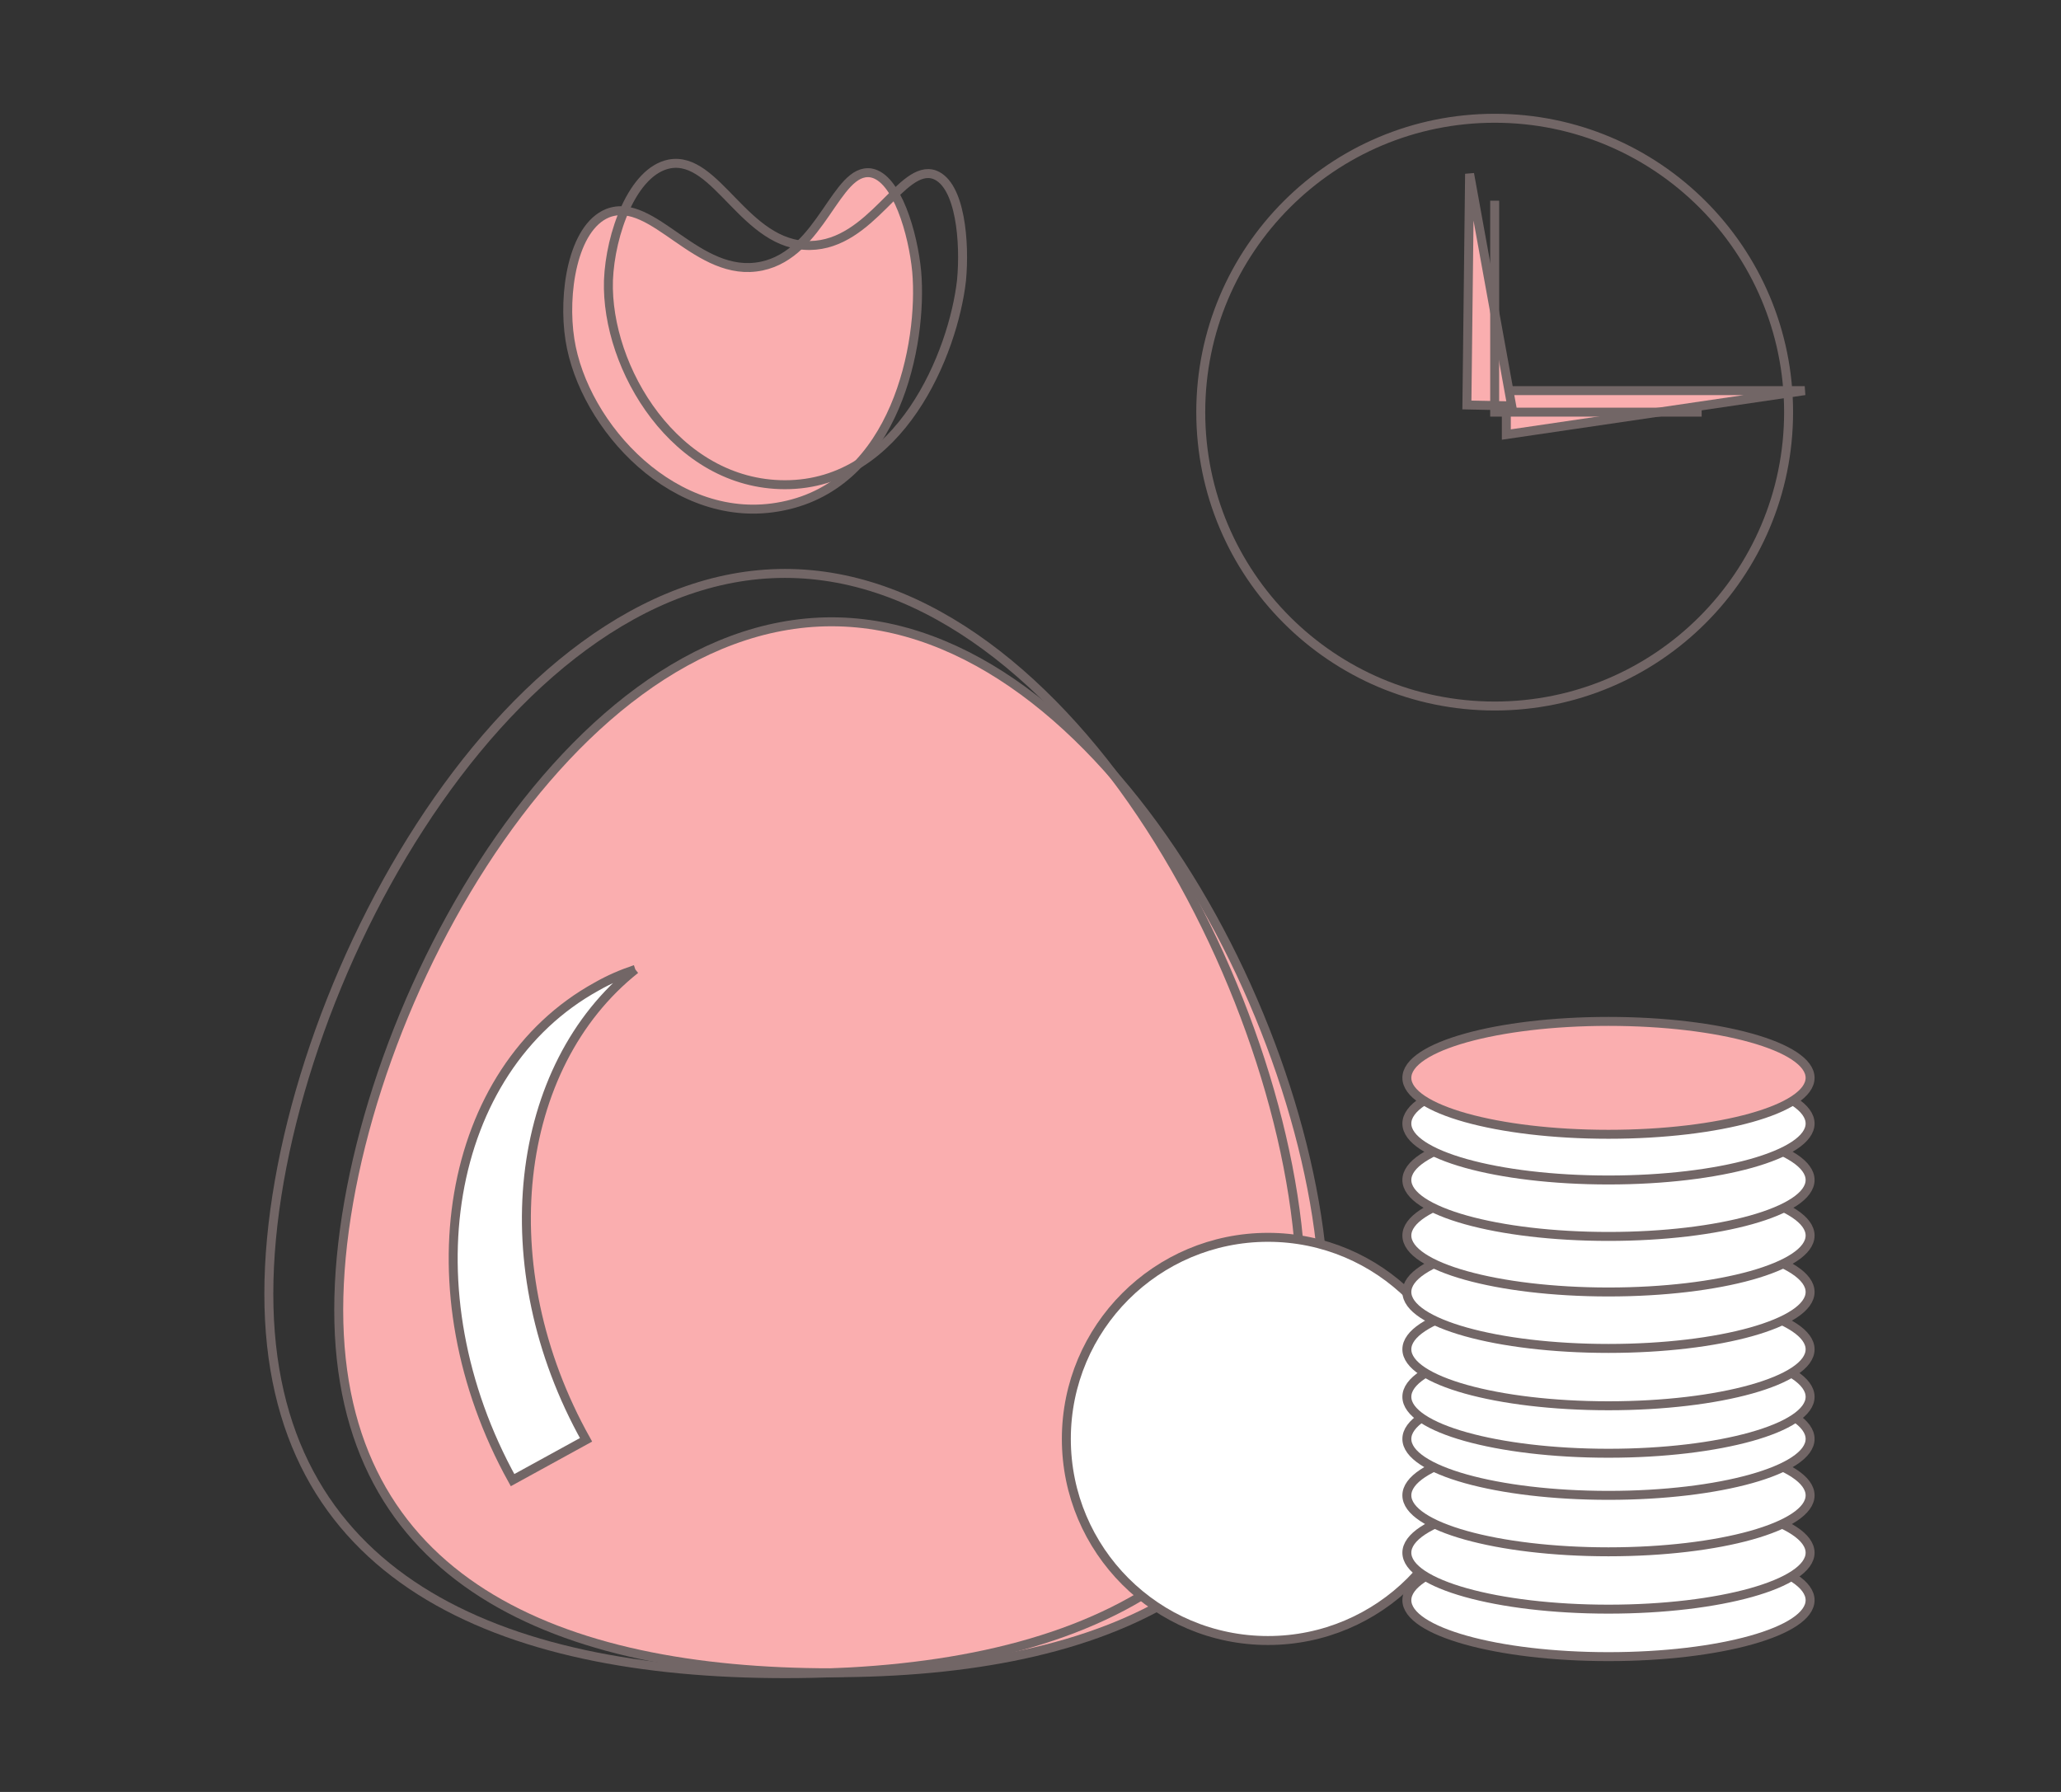 <?xml version="1.0" encoding="utf-8"?>
<!-- Generator: Adobe Illustrator 20.0.0, SVG Export Plug-In . SVG Version: 6.00 Build 0)  -->
<svg version="1.1" id="Livello_1" xmlns="http://www.w3.org/2000/svg" xmlns:xlink="http://www.w3.org/1999/xlink" x="0px" y="0px"
	 viewBox="0 0 230 200" style="enable-background:new 0 0 230 200;" xml:space="preserve">
<rect x="0" y="0" width="230" height="200" fill="#333333" stroke="none"/>
<style type="text/css">
	.st0{display:none;}
	.st1{display:inline;fill:#FAAEAF;}
	.st2{display:inline;fill:none;stroke:#726666;stroke-miterlimit:10;}
	.st3{display:inline;fill:#FFFFFF;}
	.st4{display:inline;fill:none;stroke:#726666;stroke-linecap:round;stroke-miterlimit:10;}
	.st5{fill:none;stroke:#726666;stroke-miterlimit:10;}
	.st6{fill:#FAAEAF;stroke:#726666;stroke-miterlimit:10;}
	.st7{fill:#FFFFFF;stroke:#726666;stroke-miterlimit:10;}
</style>
<g class="st0">
	<path class="st1" d="M108.4,44.9c0,0,5.4-0.8,9.1-8.4c3.7-7.6,22.6-2.9,22.6-2.9s4.3,0.5,3.8-1.4c-0.4-1.9-1.7-17.7-19.2-17.5
		C107.1,14.8,106.2,30,106.2,30S104.9,40.7,108.4,44.9"/>
	<path class="st1" d="M183.3,82.2c5.3,0,9.6,4.3,9.6,9.6s-4.3,9.6-9.6,9.6V82.2z"/>
	<path class="st1" d="M53.6,21.4c0,0-0.1,0.5-0.3,1.4c-0.2,0.9-0.5,2.1-0.7,3.5c-0.3,1.4-0.5,2.9-0.4,4.4c0,0.7,0.1,1.4,0.4,2
		c0.1,0.3,0.2,0.6,0.4,0.8c0.2,0.4,0.5,0.8,0.7,1.3c0.5,1,0.9,2.1,1.2,3.1c0.3,1,0.5,2.1,0.6,3.2c0.1,1.1,0.1,2.1-0.1,3
		c-0.1,1-0.4,1.9-0.7,2.6c-0.3,0.8-0.7,1.4-1.1,2c-0.4,0.5-0.8,1-1.1,1.3c-0.3,0.3-0.7,0.5-0.8,0.7c-0.2,0.1-0.3,0.2-0.3,0.2
		s0-0.1,0.1-0.4c0.1-0.2,0.2-0.6,0.2-1c0-0.2,0.1-0.4,0.1-0.7c0-0.3,0.1-0.5,0.1-0.8c0.1-0.6,0.1-1.2,0.1-1.9c0-0.3,0-0.7-0.1-1
		c-0.1-0.4-0.1-0.7-0.1-1.1c-0.1-0.7-0.3-1.5-0.5-2.3c-0.2-0.8-0.5-1.6-0.9-2.3c-0.3-0.8-0.7-1.6-1.1-2.3c-0.2-0.4-0.5-0.8-0.7-1.3
		c-0.3-0.6-0.6-1.2-0.7-1.9c-0.3-1.3-0.3-2.5-0.2-3.7c0.3-2.3,1.3-4,2.2-5.3c0.9-1.3,1.9-2.2,2.6-2.8C53.1,21.6,53.6,21.4,53.6,21.4
		"/>
	<path class="st1" d="M66.4,13.9c0,0-0.1,0.5-0.3,1.4c-0.2,0.9-0.5,2.1-0.7,3.5c-0.3,1.4-0.5,2.9-0.4,4.4c0,0.7,0.1,1.4,0.4,2
		c0.1,0.3,0.2,0.6,0.4,0.8c0.2,0.4,0.5,0.8,0.7,1.3c0.5,1,0.9,2.1,1.2,3.1c0.3,1,0.5,2.1,0.6,3.2c0.1,1.1,0.1,2.1-0.1,3
		c-0.1,1-0.4,1.9-0.7,2.6c-0.3,0.8-0.7,1.4-1.1,2c-0.4,0.5-0.8,1-1.1,1.3c-0.3,0.3-0.7,0.5-0.8,0.7c-0.2,0.1-0.3,0.2-0.3,0.2
		s0-0.1,0.1-0.4c0.1-0.2,0.2-0.6,0.2-1c0-0.2,0.1-0.4,0.1-0.7c0-0.3,0.1-0.5,0.1-0.8c0.1-0.6,0.1-1.2,0.1-1.9c0-0.3,0-0.7-0.1-1
		c-0.1-0.4-0.1-0.7-0.1-1.1c-0.1-0.7-0.3-1.5-0.5-2.3c-0.2-0.8-0.5-1.6-0.9-2.3c-0.3-0.8-0.7-1.6-1.1-2.3c-0.2-0.4-0.5-0.8-0.7-1.3
		c-0.3-0.6-0.6-1.2-0.7-1.9c-0.3-1.3-0.3-2.5-0.2-3.7c0.3-2.3,1.3-4,2.2-5.3c0.9-1.3,1.9-2.2,2.6-2.8C65.9,14.2,66.4,13.9,66.4,13.9
		"/>
	<path class="st1" d="M80.4,21.4c0,0-0.1,0.5-0.3,1.4c-0.2,0.9-0.5,2.1-0.7,3.5c-0.3,1.4-0.5,2.9-0.4,4.4c0,0.7,0.2,1.4,0.4,2
		c0.1,0.3,0.2,0.6,0.4,0.8c0.2,0.4,0.5,0.8,0.7,1.3c0.5,1,0.9,2.1,1.2,3.1c0.3,1,0.5,2.1,0.6,3.2c0.1,1.1,0.1,2.1-0.1,3
		c-0.1,1-0.4,1.9-0.7,2.6c-0.3,0.8-0.7,1.4-1.1,2c-0.4,0.5-0.8,1-1.1,1.3c-0.3,0.3-0.7,0.5-0.8,0.7c-0.2,0.1-0.3,0.2-0.3,0.2
		s0-0.1,0.1-0.4c0.1-0.2,0.2-0.6,0.2-1c0-0.2,0.1-0.4,0.1-0.7c0-0.3,0.1-0.5,0.1-0.8c0.1-0.6,0.1-1.2,0.1-1.9c0-0.3,0-0.7-0.1-1
		c-0.1-0.4-0.1-0.7-0.1-1.1c-0.1-0.7-0.3-1.5-0.5-2.3c-0.2-0.8-0.5-1.6-0.9-2.3c-0.3-0.8-0.7-1.6-1.1-2.3c-0.2-0.4-0.5-0.8-0.7-1.3
		c-0.3-0.6-0.6-1.2-0.7-1.9c-0.3-1.3-0.3-2.5-0.2-3.7c0.3-2.3,1.3-4,2.2-5.3c0.9-1.3,1.9-2.2,2.6-2.8C79.9,21.6,80.4,21.4,80.4,21.4
		"/>
	<path class="st1" d="M78.1,146.5h22.8c0.8,0,1.5-0.7,1.5-1.5s-0.7-1.5-1.5-1.5H78.1c-0.8,0-1.5,0.7-1.5,1.5S77.3,146.5,78.1,146.5"
		/>
	<path class="st1" d="M78.1,151.8h22.8c0.8,0,1.5-0.7,1.5-1.5c0-0.8-0.7-1.5-1.5-1.5H78.1c-0.8,0-1.5,0.7-1.5,1.5
		C76.6,151.2,77.3,151.8,78.1,151.8"/>
	<path class="st1" d="M78.1,157h22.8c0.8,0,1.5-0.7,1.5-1.5s-0.7-1.5-1.5-1.5H78.1c-0.8,0-1.5,0.7-1.5,1.5S77.3,157,78.1,157"/>
	<polygon class="st1" points="100.9,96.5 28.6,96.5 25.5,91.4 103.9,91.4 	"/>
	<path class="st1" d="M70.1,59.3c0.1-0.5,0.2-0.9,0.2-1.4c0-3-2.4-5.4-5.4-5.4s-5.4,2.4-5.4,5.4c0,0.5,0.1,1,0.2,1.4
		c-17,2.3-30,15.8-30,32.1h70.4C100.1,75.1,87.1,61.6,70.1,59.3 M64.9,53.9c1.5,0,2.8,0.8,2.8,1.8c0,1-1.2,1.8-2.8,1.8
		s-2.8-0.8-2.8-1.8C62.1,54.7,63.3,53.9,64.9,53.9"/>
	<polygon class="st1" points="53.9,132.5 7.9,131 53.9,129.5 	"/>
	<polygon class="st1" points="50,140.8 4,139.3 50,137.8 	"/>
	<polygon class="st1" points="46,149.1 0,147.6 46,146.1 	"/>
	<polygon class="st1" points="48.4,157.4 2.4,155.9 48.4,154.4 	"/>
	<polygon class="st1" points="50,165.7 4,164.2 50,162.7 	"/>
	<line class="st2" x1="124.8" y1="145" x2="150.7" y2="145"/>
	<polyline class="st2" points="160.2,158.2 125.8,158.2 125.8,152.3 	"/>
	<path class="st2" d="M61.4,135.5c-1.4,0-2.1-1.1-2.1-2.6v-3.3c0-1.4,1.2-2.6,2.6-2.6h4.3"/>
	<path class="st2" d="M65.9,125.9h-4.8c-1,0-1.8-0.8-1.8-1.8v-2.3c0-1,0.8-1.8,1.8-1.8h4.8"/>
	<path class="st2" d="M181.3,161.4c-0.3,1.5-0.5,3-0.5,4.6c0,12.4,10,22.4,22.4,22.4c12.4,0,22.4-10,22.4-22.4c0-3.9-1-7.7-2.8-10.9
		"/>
	<path class="st2" d="M191.7,156.1c-2.3,2.6-3.7,6.1-3.7,9.9c0,8.3,6.8,15.1,15.1,15.1c8.3,0,15.1-6.8,15.1-15.1
		c0-5.2-2.6-9.8-6.7-12.5"/>
	<circle class="st2" cx="203.2" cy="166" r="4.1"/>
	<path class="st2" d="M68.3,163.6c0,12.4,10,22.4,22.4,22.4s22.4-10,22.4-22.4"/>
	<path class="st2" d="M75.5,163.6c0,8.3,6.8,15.1,15.1,15.1s15.1-6.8,15.1-15.1"/>
	<path class="st2" d="M86.5,163.6c0,2.3,1.9,4.1,4.1,4.1s4.1-1.9,4.1-4.1"/>
	<path class="st2" d="M58.1,163.6c-1.6-3.5-2.5-7.3-2.5-11.3c0-16.6,15-30,33.4-30s33.4,13.4,33.4,30c0,4-0.9,7.8-2.5,11.3H58.1z"/>
	<path class="st2" d="M171.6,99.3c0.2,3.4,1.7,14.8,1.7,14.8s0.6,4.2-1,9.1c-1.6,4.9-12.1,35-12.1,35l13.2,3.5c0,0-0.7-28.9,28.1-28
		l-17.1-30.7"/>
	<path class="st2" d="M226.9,146.9c-16.3-13.1-29.2-10.9-29.2-10.9c-3,0.5-5.2,1.4-6.1,1.7c-6.3,2.6-9.8,7-10.5,7.9
		c-4.7,6-7.2,15.1-4.7,16.9c0.6,0.4,1.5,0.5,6-1.6c10.1-4.5,13.1-8.1,19.2-8.4c0.6,0,2,0.1,4.8,0.4c13.8,1.4,20.2,4.1,22.7,1.1
		c0.2-0.2,0.8-1.1,0.9-2.2C230.2,149.8,228.5,148.1,226.9,146.9z"/>
	<path class="st2" d="M106.1,117.5h20.9c1.7,0,3.1-1.4,3.1-3.1v-4c0-1.7-1.4-3.1-3.1-3.1h-20.9c-1.7,0-3.1,1.4-3.1,3.1v4
		C103,116.1,104.4,117.5,106.1,117.5z"/>
	<path class="st2" d="M87.8,116.6l10.3,0.9c1.6,0,2.9-1.3,2.9-2.9v-4.3c0-1.6-1.3-2.9-2.9-2.9H84.5"/>
	<path class="st2" d="M80.7,107.3H72c-1.6,0-2.9,1.3-2.9,2.9v2.2c0,1.6,1.3,2.9,2.9,2.9l12.1,1"/>
	<path class="st2" d="M77,147.6h22.8c0.8,0,1.5-0.7,1.5-1.5c0-0.8-0.7-1.5-1.5-1.5H77c-0.8,0-1.5,0.7-1.5,1.5
		C75.5,146.9,76.2,147.6,77,147.6z"/>
	<path class="st2" d="M77,152.9h22.8c0.8,0,1.5-0.7,1.5-1.5s-0.7-1.5-1.5-1.5H77c-0.8,0-1.5,0.7-1.5,1.5S76.2,152.9,77,152.9z"/>
	<path class="st2" d="M77,158.1h22.8c0.8,0,1.5-0.7,1.5-1.5c0-0.8-0.7-1.5-1.5-1.5H77c-0.8,0-1.5,0.7-1.5,1.5
		C75.5,157.4,76.2,158.1,77,158.1z"/>
	<polygon class="st2" points="98.9,98.4 29.2,98.4 26.3,93.5 101.8,93.5 	"/>
	<path class="st2" d="M69.2,62.6c0.1-0.4,0.2-0.9,0.2-1.4c0-2.9-2.3-5.2-5.2-5.2S59,58.4,59,61.2c0,0.5,0.1,0.9,0.2,1.4
		c-16.4,2.2-28.9,15.2-28.9,30.9h67.8C98.1,77.8,85.6,64.8,69.2,62.6z M64.2,58.4c1.5,0,2.7,0.8,2.7,1.8c0,1-1.2,1.8-2.7,1.8
		c-1.5,0-2.7-0.8-2.7-1.8C61.5,59.2,62.7,58.4,64.2,58.4z"/>
	<polygon class="st2" points="56.3,103 62.5,120.1 65.9,120.1 60.2,103 	"/>
	<polygon class="st2" points="79.1,103 86.4,122.3 89.8,122.3 83.1,103 	"/>
	<path class="st2" d="M90.3,103H42.1c-0.7,0-1.3-0.6-1.3-1.3V100c0-0.7,0.6-1.3,1.3-1.3h48.2c0.7,0,1.3,0.6,1.3,1.3v1.7
		C91.6,102.4,91,103,90.3,103z"/>
	<path class="st2" d="M125.9,152.3c0-16.6-16-29.9-34.4-29.9"/>
	<path class="st2" d="M88.1,117.5h40.7c0,0,4.3,3.2,0,7.5c-0.2,0.2-5.5,6-2,11.3c3.5,5.2,7.7,8.7,7.7,8.7"/>
	<polyline class="st2" points="68.3,128.9 66.5,128.9 66.5,117.5 84.6,117.5 	"/>
	<path class="st3" d="M61.2,66.9c-0.9-0.2-1.9-0.2-2.9-0.2c-11.8,0-21.5,12-21.5,26.8h5.7C42.7,79.9,50.7,68.7,61.2,66.9"/>
	<path class="st2" d="M61.2,66.9c-0.9-0.2-1.9-0.2-2.9-0.2c-11.8,0-21.5,12-21.5,26.8h5.7C42.7,79.9,50.7,68.7,61.2,66.9z"/>
	<path class="st2" d="M53.4,24.5c0,0-0.1,0.5-0.3,1.4c-0.2,0.9-0.5,2.1-0.7,3.5c-0.3,1.4-0.5,2.9-0.4,4.4c0,0.7,0.2,1.4,0.4,2
		c0.1,0.3,0.2,0.6,0.4,0.8c0.2,0.4,0.5,0.8,0.7,1.3c0.5,1,0.9,2.1,1.2,3.1c0.3,1,0.5,2.1,0.6,3.2c0.1,1.1,0.1,2.1-0.1,3
		c-0.1,1-0.4,1.9-0.7,2.6c-0.3,0.8-0.7,1.4-1.1,2c-0.4,0.5-0.8,1-1.1,1.3c-0.3,0.3-0.7,0.5-0.8,0.7C51.1,53.9,51,54,51,54
		s0-0.1,0.1-0.4c0.1-0.2,0.2-0.6,0.2-1c0-0.2,0.1-0.4,0.1-0.7c0-0.3,0.1-0.5,0.1-0.8c0.1-0.6,0.1-1.2,0.1-1.9c0-0.3,0-0.7-0.1-1
		c-0.1-0.4-0.1-0.7-0.1-1.1c-0.1-0.7-0.3-1.5-0.5-2.3c-0.2-0.8-0.5-1.6-0.9-2.3c-0.3-0.8-0.7-1.6-1.1-2.3c-0.2-0.4-0.5-0.8-0.7-1.3
		c-0.3-0.6-0.6-1.2-0.7-1.9c-0.3-1.3-0.3-2.5-0.2-3.7c0.3-2.3,1.3-4,2.2-5.3c0.9-1.3,1.9-2.2,2.6-2.8C52.9,24.7,53.4,24.5,53.4,24.5
		z"/>
	<path class="st2" d="M66.2,17c0,0-0.1,0.5-0.3,1.4c-0.2,0.9-0.5,2.1-0.7,3.5c-0.3,1.4-0.5,2.9-0.4,4.4c0,0.7,0.1,1.4,0.4,2
		c0.1,0.3,0.2,0.6,0.4,0.8c0.2,0.4,0.5,0.8,0.7,1.3c0.5,1,0.9,2.1,1.2,3.1c0.3,1,0.5,2.1,0.6,3.2c0.1,1.1,0.1,2.1-0.1,3
		c-0.1,1-0.4,1.9-0.7,2.6c-0.3,0.8-0.7,1.4-1.1,2c-0.4,0.5-0.8,1-1.1,1.3c-0.3,0.3-0.7,0.5-0.8,0.7c-0.2,0.1-0.3,0.2-0.3,0.2
		s0-0.1,0.1-0.4c0.1-0.2,0.2-0.6,0.2-1c0-0.2,0.1-0.4,0.1-0.7c0-0.3,0.1-0.5,0.1-0.8c0.1-0.6,0.1-1.2,0.1-1.9c0-0.3,0-0.7-0.1-1
		c-0.1-0.4-0.1-0.7-0.1-1.1c-0.1-0.7-0.3-1.5-0.5-2.3c-0.2-0.8-0.5-1.6-0.9-2.3c-0.3-0.8-0.7-1.6-1.1-2.3c-0.2-0.4-0.5-0.8-0.7-1.3
		c-0.3-0.6-0.6-1.2-0.7-1.9C60,28.4,60,27.1,60.2,26c0.3-2.3,1.3-4,2.2-5.3c0.9-1.3,1.9-2.2,2.6-2.8C65.7,17.3,66.2,17,66.2,17z"/>
	<path class="st2" d="M80.2,24.5c0,0-0.1,0.5-0.3,1.4c-0.2,0.9-0.5,2.1-0.7,3.5c-0.3,1.4-0.5,2.9-0.4,4.4c0,0.7,0.2,1.4,0.4,2
		c0.1,0.3,0.2,0.6,0.4,0.8c0.2,0.4,0.5,0.8,0.7,1.3c0.5,1,0.9,2.1,1.2,3.1c0.3,1,0.5,2.1,0.6,3.2c0.1,1.1,0.1,2.1-0.1,3
		c-0.1,1-0.4,1.9-0.7,2.6c-0.3,0.8-0.7,1.4-1.1,2c-0.4,0.5-0.8,1-1.1,1.3c-0.3,0.3-0.7,0.5-0.8,0.7C78,53.9,77.9,54,77.9,54
		s0-0.1,0.1-0.4c0.1-0.2,0.2-0.6,0.2-1c0-0.2,0.1-0.4,0.1-0.7c0-0.3,0.1-0.5,0.1-0.8c0.1-0.6,0.1-1.2,0.1-1.9c0-0.3,0-0.7-0.1-1
		c-0.1-0.4-0.1-0.7-0.1-1.1c-0.1-0.7-0.3-1.5-0.5-2.3c-0.2-0.8-0.5-1.6-0.9-2.3c-0.3-0.8-0.7-1.6-1.1-2.3c-0.2-0.4-0.5-0.8-0.7-1.3
		c-0.3-0.6-0.6-1.2-0.7-1.9c-0.3-1.3-0.3-2.5-0.2-3.7c0.3-2.3,1.3-4,2.2-5.3c0.9-1.3,1.9-2.2,2.6-2.8C79.7,24.7,80.2,24.5,80.2,24.5
		z"/>
	<path class="st2" d="M150.7,138.9l-11.9-31.5c0,0-19.3,0.1-25.2,0c-5.9-0.1-5.6-5.6-5.6-5.6v-8.4h35.5c5.2,0,6.1,3.6,6.1,3.6
		l13.6,42.3"/>
	<path class="st2" d="M143.5,93.4h3.9c5.2,0,6.1,3.6,6.1,3.6l13.7,40.4"/>
	<polyline class="st2" points="162.5,152.6 151,152.6 151,140.4 150.2,140.4 150.2,138.9 150.7,138.9 167.3,138.9 	"/>
	<polyline class="st2" points="151,152.6 151,154.1 151,155.5 161,155.5 	"/>
	<line class="st2" x1="151" y1="140.4" x2="165.7" y2="140.4"/>
	<line class="st2" x1="155.3" y1="140.4" x2="166.4" y2="140.4"/>
	<path class="st2" d="M130.3,76.2c-0.9,8.7-1.9,17.2-1.9,17.2"/>
	<path class="st2" d="M108,93.4l2.9-34c0,0,1.1-5.4,4.8-5.5c1.9-0.1,11.7,0,11.7,0s4.5,1.3,4.6,3.5c0,0.7-0.3,4.5-0.8,9.3"/>
	<path class="st2" d="M123.9,73.6l41.5,16.9c0,0,3.2-3,6.2,0.5c0.2,1.3,0.3,2.2,1.6,2.3c1.3,0.2,1.5-3.5,1-4.1
		c-0.5-0.5-3.3-3.1-5.1-3.8s-41-20.3-41-20.3"/>
	<path class="st2" d="M128.8,64.5l-5.6,10.5L116,71c0,0-4.1-4-1.6-8.1c2.5-4.1,7.4-2.1,7.4-2.1L128.8,64.5z"/>
	<path class="st2" d="M167.1,84.5c3.5-5.2,11.5-8.5,17.4-8v26.6c0,0-9.9-0.8-15.5-5.7"/>
	<path class="st2" d="M184.3,82.5c3.9,1.3,6.8,4.9,6.8,9.3c0,4.3-2.8,8-6.8,9.3"/>
	<path class="st2" d="M172.4,93.4c0,2.3-1.8,4.1-4.1,4.1c-2.3,0-4.1-1.8-4.1-4.1c0-1.1,0.5-2.1,1.2-2.9"/>
	<path class="st2" d="M139.3,32.6c0.5,1.4,0.4,1.9,0.4,3.5c0,8.3-6.7,15-15,15c-6.6,0-12.2-4.2-14.2-10.2"/>
	<path class="st2" d="M106.6,43.5c0,0,5.4-0.8,9.1-8.4c3.7-7.6,22.6-2.9,22.6-2.9s4.3,0.5,3.8-1.4c-0.4-1.9-1.7-17.7-19.2-17.5
		c-17.5,0.2-18.5,15.4-18.5,15.4S103.1,39.3,106.6,43.5z"/>
</g>
<g class="st0">
	<rect x="18.6" y="130.8" class="st1" width="10.7" height="13.3"/>
	<rect x="40.4" y="154.3" class="st1" width="10.7" height="13.3"/>
	<rect x="92.2" y="147.9" class="st1" width="8.7" height="10.8"/>
	<rect x="159.5" y="151.9" class="st1" width="10.7" height="13.3"/>
	<rect x="204.6" y="128.3" class="st1" width="10.7" height="13.3"/>
	<rect x="157.2" y="48.8" class="st1" width="11" height="6.1"/>
	<rect x="189" y="64.6" class="st1" width="11" height="6.1"/>
	<rect x="157" y="65.4" class="st1" width="11" height="6.1"/>
	<rect x="171.2" y="57" class="st1" width="11" height="6.1"/>
	<rect x="171.2" y="82.3" class="st1" width="11" height="6.1"/>
	<rect x="187.8" y="90.7" class="st1" width="11" height="6.1"/>
	<rect x="157.2" y="91.4" class="st1" width="11" height="6.1"/>
	<rect x="173.5" y="73.9" class="st1" width="11" height="6.1"/>
	<rect x="188.2" y="75.3" class="st1" width="11" height="6.1"/>
	<rect x="19.7" y="57" class="st1" width="11" height="6.1"/>
	<rect x="33.1" y="70.9" class="st1" width="11" height="6.1"/>
	<rect x="21.1" y="78.4" class="st1" width="11" height="6.1"/>
	<rect x="33.6" y="85.3" class="st1" width="11" height="6.1"/>
	<rect x="45.9" y="92.2" class="st1" width="11" height="6.1"/>
	<rect x="33.6" y="92.6" class="st1" width="11" height="6.1"/>
	<polyline class="st2" points="17.1,97.6 17.1,51.2 61.2,51.2 61.2,69.9 	"/>
	<polyline class="st2" points="34.2,99.9 44.1,99.9 44.1,102.8 	"/>
	<rect x="21.6" y="58.5" class="st2" width="9.9" height="4.6"/>
	<rect x="34.2" y="58.5" class="st2" width="9.9" height="4.6"/>
	<rect x="46.8" y="58.5" class="st2" width="9.9" height="4.6"/>
	<rect x="21.6" y="65.4" class="st2" width="9.9" height="4.6"/>
	<rect x="34.2" y="65.4" class="st2" width="9.9" height="4.6"/>
	<rect x="46.8" y="65.4" class="st2" width="9.9" height="4.6"/>
	<rect x="21.6" y="72.3" class="st2" width="9.9" height="4.6"/>
	<rect x="34.2" y="72.3" class="st2" width="9.9" height="4.6"/>
	<polyline class="st2" points="55.8,76.9 46.8,76.9 46.8,72.3 56.6,72.3 56.6,75.8 	"/>
	<rect x="21.6" y="79.1" class="st2" width="9.9" height="4.6"/>
	<rect x="34.2" y="79.1" class="st2" width="9.9" height="4.6"/>
	<polyline class="st2" points="50.6,83.7 46.8,83.7 46.8,79.1 54.1,79.1 	"/>
	<rect x="21.6" y="86.1" class="st2" width="9.9" height="4.6"/>
	<rect x="34.2" y="86.1" class="st2" width="9.9" height="4.6"/>
	<rect x="46.8" y="86.1" class="st2" width="9.3" height="4.6"/>
	<polyline class="st2" points="27.2,93 31.5,93 31.5,97.6 	"/>
	<rect x="34.2" y="93" class="st2" width="9.9" height="4.6"/>
	<rect x="46.8" y="93" class="st2" width="9.3" height="4.6"/>
	<polyline class="st2" points="46.8,102.8 46.8,99.9 56.1,99.9 	"/>
	<polyline class="st2" points="137,92.3 137,86.1 56.1,86.1 56.1,102.8 	"/>
	<polygon class="st2" points="129.7,67.1 63.3,67.1 48.8,86.1 144.2,86.1 	"/>
	<polyline class="st2" points="65.7,102.9 65.7,90.8 78.6,90.8 78.6,102.9 	"/>
	<line class="st2" x1="72.2" y1="90.8" x2="72.2" y2="102.9"/>
	<line class="st2" x1="65.7" y1="98.7" x2="78.6" y2="98.7"/>
	<polyline class="st2" points="90.1,102.9 90.1,90.8 103,90.8 103,102.6 	"/>
	<line class="st2" x1="96.5" y1="90.8" x2="96.5" y2="102.9"/>
	<line class="st2" x1="90.1" y1="98.7" x2="103" y2="98.7"/>
	<polyline class="st2" points="121.3,106.6 114.4,106.6 114.4,90.8 127.3,90.8 127.3,99.9 	"/>
	<line class="st2" x1="120.9" y1="90.8" x2="120.9" y2="106.6"/>
	<line class="st2" x1="114.4" y1="98.7" x2="127.3" y2="98.7"/>
	<polyline class="st2" points="204.8,103.4 204.8,41.1 150.9,41.1 150.9,103.6 	"/>
	<rect x="187.2" y="49.9" class="st2" width="12.1" height="5.6"/>
	<rect x="171.8" y="49.9" class="st2" width="12.1" height="5.6"/>
	<rect x="156.4" y="49.9" class="st2" width="12.1" height="5.6"/>
	<rect x="187.2" y="58.4" class="st2" width="12.1" height="5.6"/>
	<rect x="171.8" y="58.4" class="st2" width="12.1" height="5.6"/>
	<rect x="156.4" y="58.4" class="st2" width="12.1" height="5.6"/>
	<rect x="187.2" y="66.8" class="st2" width="12.1" height="5.6"/>
	<rect x="171.8" y="66.8" class="st2" width="12.1" height="5.6"/>
	<rect x="156.4" y="66.8" class="st2" width="12.1" height="5.6"/>
	<rect x="187.2" y="75.2" class="st2" width="12.1" height="5.6"/>
	<rect x="171.8" y="75.2" class="st2" width="12.1" height="5.6"/>
	<rect x="156.4" y="75.2" class="st2" width="12.1" height="5.6"/>
	<rect x="187.2" y="83.7" class="st2" width="12.1" height="5.6"/>
	<rect x="171.8" y="83.7" class="st2" width="12.1" height="5.6"/>
	<rect x="156.4" y="83.7" class="st2" width="12.1" height="5.6"/>
	<rect x="187.2" y="92.2" class="st2" width="12.1" height="5.6"/>
	<rect x="171.8" y="92.2" class="st2" width="12.1" height="5.6"/>
	<rect x="156.4" y="92.2" class="st2" width="12.1" height="5.6"/>
	<polyline class="st2" points="199.3,103.6 199.3,100.6 187.2,100.6 187.2,103.6 	"/>
	<polyline class="st2" points="183.9,103.6 183.9,100.6 171.8,100.6 171.8,103.6 	"/>
	<polyline class="st2" points="168.5,103.6 168.5,100.6 156.4,100.6 156.4,103.6 	"/>
	<rect x="177.7" y="36.6" class="st2" width="27.2" height="4.4"/>
	<rect x="177.7" y="34.4" class="st2" width="19.2" height="2.2"/>
	<rect x="158.6" y="26.1" class="st2" width="5.6" height="14.9"/>
	<path class="st2" d="M114,114.6l-8.8-11.8H37L26.5,92.3c-1.3-1.3-3.4-1.2-4.6,0.1l-22.9,25.4v3.5c0,1.3,1.1,2.4,2.4,2.4H5"/>
	<polyline class="st2" points="106.2,123.7 43.2,123.7 24.1,102.5 5,123.7 5,178.4 114.8,178.4 	"/>
	<rect x="18.1" y="129.5" class="st2" width="12.9" height="15.7"/>
	<line class="st2" x1="24.5" y1="129.5" x2="24.5" y2="145.2"/>
	<line class="st2" x1="18.1" y1="137.4" x2="30.9" y2="137.4"/>
	<rect x="39.4" y="129.5" class="st2" width="12.9" height="15.7"/>
	<line class="st2" x1="45.8" y1="129.5" x2="45.8" y2="145.2"/>
	<line class="st2" x1="39.4" y1="137.4" x2="52.3" y2="137.4"/>
	<rect x="39.3" y="153.1" class="st2" width="12.9" height="15.7"/>
	<line class="st2" x1="45.8" y1="153.1" x2="45.8" y2="168.8"/>
	<line class="st2" x1="39.3" y1="161" x2="52.2" y2="161"/>
	<rect x="18.1" y="153.1" class="st2" width="12.9" height="15.7"/>
	<line class="st2" x1="24.5" y1="153.1" x2="24.5" y2="168.8"/>
	<line class="st2" x1="18.1" y1="161" x2="30.9" y2="161"/>
	<path class="st2" d="M176.6,124.5h51c2,0,3.1-2.3,1.9-3.9l-12.8-17.1h-68.3L138,93.1c-1.3-1.3-3.4-1.2-4.6,0.1l-22.9,25.4v3"/>
	<polyline class="st2" points="152.8,121.5 135.6,102.5 118.5,121.5 	"/>
	<polyline class="st2" points="116.5,178.4 226.4,178.4 226.4,124.5 	"/>
	<rect x="181.6" y="150.6" class="st2" width="12.9" height="27.9"/>
	<polyline class="st2" points="180.8,130 180.8,127.1 193.7,127.1 193.7,142.8 181.6,142.8 	"/>
	<line class="st2" x1="187.2" y1="140.5" x2="187.2" y2="142.8"/>
	<line class="st2" x1="187.2" y1="127.1" x2="187.2" y2="138.4"/>
	<line class="st2" x1="184.6" y1="134.9" x2="193.7" y2="134.9"/>
	<rect x="204.6" y="127.1" class="st2" width="12.9" height="15.7"/>
	<line class="st2" x1="210.7" y1="127.1" x2="210.7" y2="142.8"/>
	<line class="st2" x1="204.8" y1="134.9" x2="217.1" y2="134.9"/>
	<rect x="204.2" y="150.7" class="st2" width="12.9" height="15.7"/>
	<line class="st2" x1="210.7" y1="150.7" x2="210.7" y2="166.4"/>
	<line class="st2" x1="204.2" y1="158.5" x2="217.1" y2="158.5"/>
	<polyline class="st2" points="100.7,178.4 181.6,178.4 181.6,140.5 	"/>
	<polyline class="st2" points="134.9,140.5 188.8,140.5 174.3,121.5 107.9,121.5 103.1,127.9 	"/>
	<rect x="138.3" y="150.7" class="st2" width="12.9" height="15.7"/>
	<line class="st2" x1="144.7" y1="150.7" x2="144.7" y2="166.4"/>
	<line class="st2" x1="138.3" y1="158.5" x2="151.2" y2="158.5"/>
	<rect x="159" y="150.7" class="st2" width="12.9" height="15.7"/>
	<line class="st2" x1="165.5" y1="150.7" x2="165.5" y2="166.4"/>
	<line class="st2" x1="159" y1="158.5" x2="171.9" y2="158.5"/>
	<rect x="62.3" y="144.1" class="st2" width="69.5" height="34.3"/>
	<polygon class="st2" points="125.6,127.8 68.5,127.8 56.1,144.1 138,144.1 	"/>
	<rect x="70.6" y="146.5" class="st2" width="11.1" height="13.5"/>
	<line class="st2" x1="76.1" y1="146.5" x2="76.1" y2="160"/>
	<line class="st2" x1="70.6" y1="153.3" x2="81.7" y2="153.3"/>
	<rect x="91.5" y="146.5" class="st2" width="11.1" height="13.5"/>
	<line class="st2" x1="97.1" y1="146.5" x2="97.1" y2="160"/>
	<line class="st2" x1="91.5" y1="153.3" x2="102.6" y2="153.3"/>
	<rect x="112.4" y="146.5" class="st2" width="11.1" height="13.5"/>
	<line class="st2" x1="118" y1="146.5" x2="118" y2="160"/>
	<line class="st2" x1="112.4" y1="153.3" x2="123.5" y2="153.3"/>
	<path class="st1" d="M95.3,67.1c-13.2,0-23.9,10.7-23.9,23.9c0,5.9,2.8,10.7,5.5,15.5l18.5,32l18.5-32c2.8-4.8,5.5-9.6,5.5-15.5
		C119.2,77.8,108.5,67.1,95.3,67.1 M96.5,104.4c-7.6,0-13.7-6.1-13.7-13.7c0-7.6,6.1-13.7,13.7-13.7c7.6,0,13.7,6.1,13.7,13.7
		C110.2,98.2,104.1,104.4,96.5,104.4"/>
	<path class="st2" d="M96,70c-12.3,0-22.2,10-22.2,22.2c0,5.5,2.5,9.9,4.9,14.2L96,136.3l17.3-29.9c2.3-4,4.9-8.5,4.9-14.2
		C118.2,79.9,108.2,70,96,70z M96.5,104.4c-7.6,0-13.7-6.1-13.7-13.7c0-7.6,6.1-13.7,13.7-13.7c7.6,0,13.7,6.1,13.7,13.7
		C110.2,98.2,104.1,104.4,96.5,104.4z"/>
</g>
<g class="st0">
	<circle class="st2" cx="116.8" cy="56.8" r="30.2"/>
	<polygon class="st1" points="173.9,167.8 59.3,167.8 54.5,159.7 178.7,159.7 	"/>
	<path class="st1" d="M125,108.9c0.2-0.7,0.3-1.5,0.3-2.3c0-4.7-3.8-8.5-8.5-8.5s-8.5,3.8-8.5,8.5c0,0.8,0.1,1.5,0.3,2.3
		c-26.9,3.7-47.6,25-47.6,50.8h111.6C172.6,133.9,151.9,112.5,125,108.9 M116.8,100.3c2.4,0,4.4,1.3,4.4,2.9c0,1.6-2,2.9-4.4,2.9
		s-4.4-1.3-4.4-2.9C112.4,101.6,114.4,100.3,116.8,100.3"/>
	<polyline class="st4" points="134.9,171.9 59,171.9 54.2,163.7 178.5,163.7 173.6,171.9 223.5,171.9 	"/>
	<path class="st4" d="M124.8,112.9c0.2-0.7,0.3-1.5,0.3-2.3c0-4.7-3.8-8.5-8.5-8.5s-8.5,3.8-8.5,8.5c0,0.8,0.1,1.5,0.3,2.3
		c-26.9,3.7-47.6,25-47.6,50.8h111.6C172.4,137.9,151.7,116.6,124.8,112.9z M116.6,104.3c2.4,0,4.4,1.3,4.4,2.9c0,1.6-2,2.9-4.4,2.9
		s-4.4-1.3-4.4-2.9C112.2,105.6,114.1,104.3,116.6,104.3z"/>
	<path class="st3" d="M109.8,124c-1.4-0.2-2.8-0.4-4.3-0.4c-17.7,0-32.1,18-32.1,40.1H82C82,143.4,94.1,126.6,109.8,124"/>
	<path class="st4" d="M109.8,124c-1.4-0.2-2.8-0.4-4.3-0.4c-17.7,0-32.1,18-32.1,40.1H82C82,143.4,94.1,126.6,109.8,124z"/>
	<path class="st2" d="M128.9,63.7c0,6.4-5.2,11.6-11.6,11.6s-11.6-5.2-11.6-11.6"/>
	<path class="st2" d="M121,53.6c0-3.9,3.2-7.1,7.1-7.1c3.9,0,7.1,3.2,7.1,7.1"/>
	<path class="st2" d="M99,53.6c0-3.9,3.2-7.1,7.1-7.1c3.9,0,7.1,3.2,7.1,7.1"/>
	<path class="st2" d="M128.1,68.3l2.4,5.3c1.1,2.3,0.1,5-2.2,6.1s-5,0.1-6.1-2.2l-1.4-3"/>
	<line class="st2" x1="6" y1="178.7" x2="211.7" y2="178.7"/>
	<path class="st2" d="M66.8,140.6c0-27.5,22.3-49.7,49.7-49.7s49.7,22.3,49.7,49.7"/>
	<path class="st1" d="M88.5,81.8c0,0-0.1,0.5-0.3,1.4c-0.2,0.9-0.5,2.1-0.7,3.5C87.2,88,86.9,89.6,87,91c0,0.7,0.1,1.4,0.4,2
		c0.1,0.3,0.2,0.6,0.4,0.8c0.2,0.4,0.5,0.8,0.7,1.3c0.5,1.1,0.9,2.1,1.2,3.1c0.3,1,0.5,2.1,0.6,3.2c0.1,1.1,0.1,2.1-0.1,3
		c-0.1,1-0.4,1.9-0.7,2.6c-0.3,0.8-0.7,1.4-1.1,2c-0.4,0.5-0.8,1-1.1,1.3c-0.3,0.3-0.7,0.5-0.8,0.7c-0.2,0.1-0.3,0.2-0.3,0.2
		s0-0.1,0.1-0.4c0.1-0.2,0.2-0.6,0.2-1c0-0.2,0.1-0.4,0.1-0.7c0-0.3,0.1-0.5,0.1-0.8c0.1-0.6,0.1-1.2,0.1-1.9c0-0.3,0-0.7-0.1-1
		c-0.1-0.4-0.1-0.7-0.1-1.1c-0.1-0.7-0.3-1.5-0.5-2.3c-0.2-0.8-0.5-1.6-0.9-2.3c-0.3-0.8-0.7-1.6-1.1-2.3c-0.2-0.4-0.5-0.8-0.7-1.3
		c-0.3-0.6-0.6-1.2-0.7-1.9c-0.3-1.3-0.3-2.5-0.2-3.7c0.3-2.3,1.3-4,2.2-5.3c0.9-1.3,1.9-2.2,2.6-2.8C88,82,88.5,81.8,88.5,81.8"/>
	<path class="st2" d="M88.3,84.9c0,0-0.1,0.5-0.3,1.4c-0.2,0.9-0.5,2.1-0.7,3.5c-0.3,1.4-0.5,2.9-0.4,4.4c0,0.7,0.1,1.4,0.4,2
		c0.1,0.3,0.2,0.6,0.4,0.8c0.2,0.4,0.5,0.8,0.7,1.3c0.5,1.1,0.9,2.1,1.2,3.1c0.3,1,0.5,2.1,0.6,3.2c0.1,1.1,0.1,2.1-0.1,3
		c-0.1,1-0.4,1.9-0.7,2.6c-0.3,0.8-0.7,1.4-1.1,2c-0.4,0.6-0.8,1-1.1,1.3c-0.3,0.3-0.7,0.5-0.8,0.7c-0.2,0.1-0.3,0.2-0.3,0.2
		s0-0.1,0.1-0.4c0.1-0.2,0.2-0.6,0.2-1c0-0.2,0.1-0.4,0.1-0.7c0-0.3,0.1-0.5,0.1-0.8c0.1-0.6,0.1-1.2,0.1-1.9c0-0.3,0-0.7-0.1-1
		c-0.1-0.4-0.1-0.7-0.1-1.1c-0.1-0.7-0.3-1.5-0.5-2.3c-0.2-0.8-0.5-1.6-0.9-2.3c-0.3-0.8-0.7-1.6-1.1-2.3c-0.2-0.4-0.5-0.8-0.7-1.3
		c-0.3-0.6-0.6-1.2-0.7-1.9c-0.3-1.3-0.3-2.5-0.2-3.7c0.3-2.3,1.3-4,2.2-5.3c0.9-1.3,1.9-2.2,2.6-2.8C87.8,85.1,88.3,84.9,88.3,84.9
		z"/>
	<path class="st1" d="M101.6,69c0,0-0.1,0.5-0.3,1.4c-0.2,0.9-0.5,2.1-0.7,3.5c-0.3,1.4-0.5,2.9-0.4,4.4c0,0.7,0.1,1.4,0.4,2
		c0.1,0.3,0.2,0.6,0.4,0.8c0.2,0.4,0.5,0.8,0.7,1.3c0.5,1.1,0.9,2.1,1.2,3.1c0.3,1,0.5,2.1,0.6,3.2c0.1,1.1,0.1,2.1-0.1,3
		c-0.1,1-0.4,1.9-0.7,2.6c-0.3,0.8-0.7,1.4-1.1,2c-0.4,0.5-0.8,1-1.1,1.3c-0.3,0.3-0.7,0.5-0.8,0.7c-0.2,0.1-0.3,0.2-0.3,0.2
		s0-0.1,0.1-0.4c0.1-0.2,0.2-0.6,0.2-1c0-0.2,0.1-0.4,0.1-0.7c0-0.3,0.1-0.5,0.1-0.8c0.1-0.6,0.1-1.2,0.1-1.9c0-0.3,0-0.7-0.1-1
		c-0.1-0.4-0.1-0.7-0.1-1.1c-0.1-0.7-0.3-1.5-0.5-2.3c-0.2-0.8-0.5-1.6-0.9-2.3c-0.3-0.8-0.7-1.6-1.1-2.3c-0.2-0.4-0.5-0.8-0.7-1.3
		c-0.3-0.6-0.6-1.2-0.7-1.9c-0.3-1.3-0.3-2.5-0.2-3.7c0.3-2.3,1.3-4,2.2-5.3c0.9-1.3,1.9-2.2,2.6-2.8C101.1,69.2,101.6,69,101.6,69"
		/>
	<path class="st2" d="M101.4,72.1c0,0-0.1,0.5-0.3,1.4c-0.2,0.9-0.5,2.1-0.7,3.5c-0.3,1.4-0.5,2.9-0.4,4.4c0,0.7,0.2,1.4,0.4,2
		c0.1,0.3,0.2,0.6,0.4,0.8c0.2,0.4,0.5,0.8,0.7,1.3c0.5,1.1,0.9,2.1,1.2,3.1c0.3,1,0.5,2.1,0.6,3.2c0.1,1.1,0.1,2.1-0.1,3
		c-0.1,1-0.4,1.9-0.7,2.6c-0.3,0.8-0.7,1.4-1.1,2c-0.4,0.5-0.8,1-1.1,1.3c-0.3,0.3-0.7,0.5-0.8,0.7c-0.2,0.1-0.3,0.2-0.3,0.2
		s0-0.1,0.1-0.4c0.1-0.2,0.2-0.6,0.2-1c0-0.2,0.1-0.4,0.1-0.7c0-0.3,0.1-0.5,0.1-0.8c0.1-0.6,0.1-1.2,0.1-1.9c0-0.3,0-0.7-0.1-1
		c-0.1-0.4-0.1-0.7-0.1-1.1c-0.1-0.7-0.3-1.5-0.5-2.3c-0.2-0.8-0.5-1.6-0.9-2.3c-0.3-0.8-0.7-1.6-1.1-2.3c-0.2-0.4-0.5-0.8-0.7-1.3
		c-0.3-0.6-0.6-1.2-0.7-1.9c-0.3-1.3-0.3-2.5-0.2-3.7c0.3-2.3,1.3-4,2.2-5.3c0.9-1.3,1.9-2.2,2.6-2.8
		C100.9,72.3,101.4,72.1,101.4,72.1z"/>
	<path class="st1" d="M152.3,79.2c0,0-0.1,0.5-0.3,1.4c-0.2,0.9-0.5,2.1-0.7,3.5c-0.3,1.4-0.5,2.9-0.4,4.4c0,0.7,0.1,1.4,0.4,2
		c0.1,0.3,0.2,0.6,0.4,0.8c0.2,0.4,0.5,0.8,0.7,1.3c0.5,1.1,0.9,2.1,1.2,3.1c0.3,1,0.5,2.1,0.6,3.2c0.1,1.1,0.1,2.1-0.1,3
		c-0.1,1-0.4,1.9-0.7,2.6c-0.3,0.8-0.7,1.4-1.1,2c-0.4,0.5-0.8,1-1.1,1.3c-0.3,0.3-0.7,0.5-0.8,0.7c-0.2,0.1-0.3,0.2-0.3,0.2
		s0-0.1,0.1-0.4c0.1-0.2,0.2-0.6,0.2-1c0-0.2,0.1-0.4,0.1-0.7c0-0.3,0.1-0.5,0.1-0.8c0.1-0.6,0.1-1.2,0.1-1.9c0-0.3,0-0.7-0.1-1
		c-0.1-0.4-0.1-0.7-0.1-1.1c-0.1-0.7-0.3-1.5-0.5-2.3c-0.2-0.8-0.5-1.6-0.9-2.3c-0.3-0.8-0.7-1.6-1.1-2.3c-0.2-0.4-0.5-0.8-0.7-1.3
		c-0.3-0.6-0.6-1.2-0.7-1.9c-0.3-1.3-0.3-2.5-0.2-3.7c0.3-2.3,1.3-4,2.2-5.3c0.9-1.3,1.9-2.2,2.6-2.8
		C151.9,79.4,152.3,79.2,152.3,79.2"/>
	<path class="st2" d="M152.1,82.3c0,0-0.1,0.5-0.3,1.4c-0.2,0.9-0.5,2.1-0.7,3.5c-0.3,1.4-0.5,2.9-0.4,4.4c0,0.7,0.1,1.4,0.4,2
		c0.1,0.3,0.2,0.6,0.4,0.8c0.2,0.4,0.5,0.8,0.7,1.3c0.5,1.1,0.9,2.1,1.2,3.1c0.3,1,0.5,2.1,0.6,3.2c0.1,1.1,0.1,2.1-0.1,3
		c-0.1,1-0.4,1.9-0.7,2.6c-0.3,0.8-0.7,1.4-1.1,2c-0.4,0.6-0.8,1-1.1,1.3c-0.3,0.3-0.7,0.5-0.8,0.7c-0.2,0.1-0.3,0.2-0.3,0.2
		s0-0.1,0.1-0.4c0.1-0.2,0.2-0.6,0.2-1c0-0.2,0.1-0.4,0.1-0.7c0-0.3,0.1-0.5,0.1-0.8c0.1-0.6,0.1-1.2,0.1-1.9c0-0.3,0-0.7-0.1-1
		c-0.1-0.4-0.1-0.7-0.1-1.1c-0.1-0.7-0.3-1.5-0.5-2.3c-0.2-0.8-0.5-1.6-0.9-2.3c-0.3-0.8-0.7-1.6-1.1-2.3c-0.2-0.4-0.5-0.8-0.7-1.3
		c-0.3-0.6-0.6-1.2-0.7-1.9c-0.3-1.3-0.3-2.5-0.2-3.7c0.3-2.3,1.3-4,2.2-5.3c0.9-1.3,1.9-2.2,2.6-2.8
		C151.6,82.5,152.1,82.3,152.1,82.3z"/>
</g>
<g>
	<g>
		<circle class="st5" cx="166.8" cy="46" r="32.8"/>
	</g>
	<path class="st6" d="M37.8,146.2c0-30.4,24.6-76.8,55-76.8s55,46.4,55,76.8s-24.6,40.5-55,40.5S37.8,176.6,37.8,146.2z"/>
	<path class="st6" d="M102.3,30.3c0.7,8-2.3,23.7-15,26.2c-11.9,2.4-22.2-8.9-23.7-18.6c-0.8-5.1,0.3-12.5,4.2-14.1
		c5.1-2,10,7.4,17.2,5.9c6.7-1.4,8.3-11,12.2-10.4C100.1,19.8,101.9,26.1,102.3,30.3z"/>
	<path class="st5" d="M30,144.4C30,112.6,55.8,64,87.6,64s57.6,48.6,57.6,80.4s-25.8,42.4-57.6,42.4S30,176.2,30,144.4z"/>
	<path class="st5" d="M107.3,31.3c-0.9,8-6.8,22.8-19.7,22.8c-12.2,0-20-13-19.7-22.8c0.2-5.2,2.7-12.2,6.8-13
		c5.3-1,8.4,9.2,15.7,9.1c6.9-0.1,10.2-9.2,13.9-7.9C107.2,20.6,107.7,27.1,107.3,31.3z"/>
	<path class="st7" d="M70.9,108.2c-1.5,0.5-2.9,1.1-4.3,1.9c-16.9,9.3-21.1,34-9.4,55.1l8.2-4.5C54.6,141.4,57.3,119,70.9,108.2"/>
	<circle class="st7" cx="141.5" cy="160.6" r="22.5"/>
	<ellipse class="st7" cx="179.5" cy="178.6" rx="22.5" ry="6.3"/>
	<ellipse class="st7" cx="179.5" cy="173.3" rx="22.5" ry="6.3"/>
	<ellipse class="st7" cx="179.5" cy="166.9" rx="22.5" ry="6.3"/>
	<ellipse class="st7" cx="179.5" cy="160.6" rx="22.5" ry="6.3"/>
	<ellipse class="st7" cx="179.5" cy="155.9" rx="22.5" ry="6.3"/>
	<ellipse class="st7" cx="179.5" cy="150.6" rx="22.5" ry="6.3"/>
	<ellipse class="st7" cx="179.5" cy="144.2" rx="22.5" ry="6.3"/>
	<ellipse class="st7" cx="179.5" cy="137.9" rx="22.5" ry="6.3"/>
	<ellipse class="st7" cx="179.5" cy="131.7" rx="22.5" ry="6.3"/>
	<ellipse class="st7" cx="179.5" cy="125.4" rx="22.5" ry="6.3"/>
	<ellipse class="st6" cx="179.5" cy="120.3" rx="22.5" ry="6.3"/>
	<polygon class="st6" points="168.1,43.6 168.1,48.5 201.4,43.6 	"/>
	<polygon class="st6" points="163.7,45.2 168.7,45.3 164,19.4 	"/>
	<polyline class="st5" points="166.8,22.4 166.8,46 189.9,46 	"/>
</g>
</svg>
